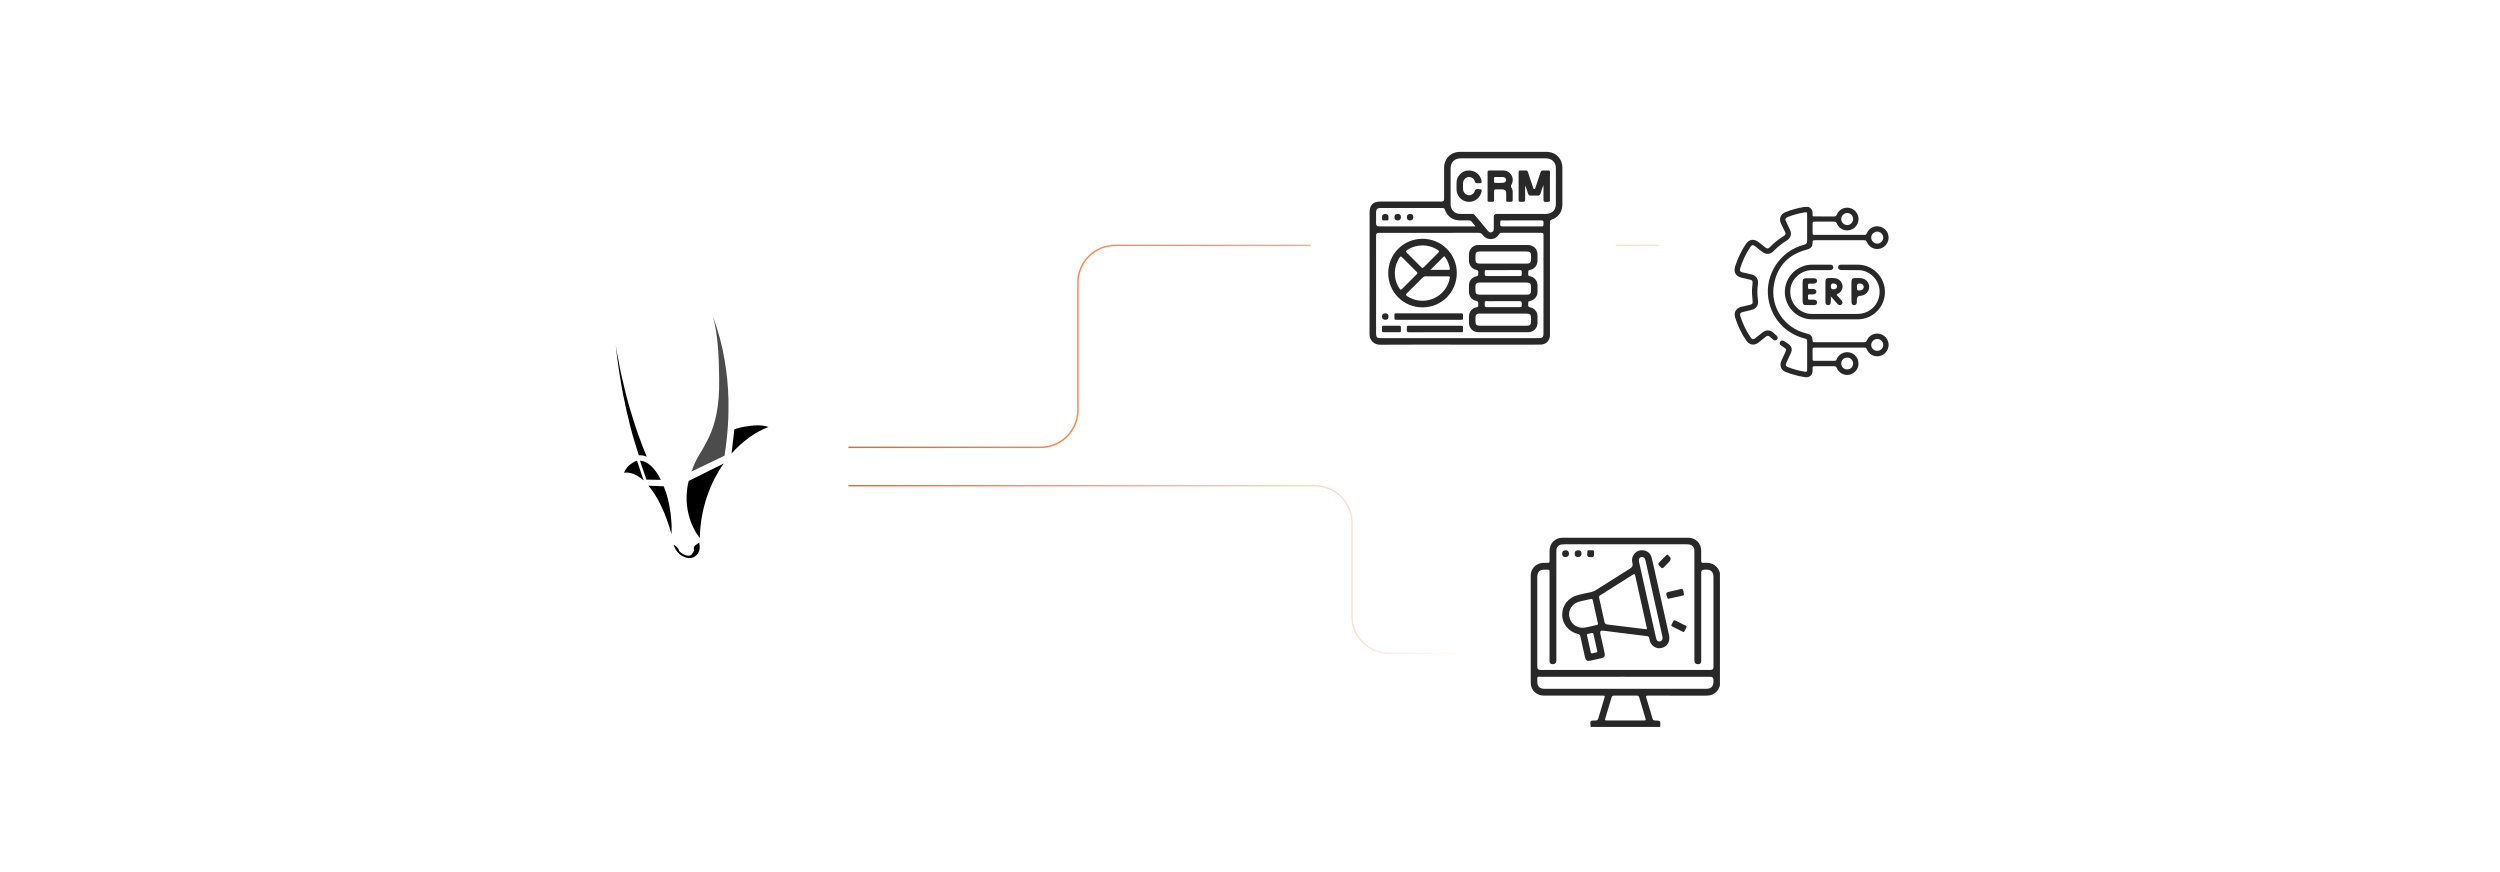 <?xml version="1.0" encoding="UTF-8"?><svg id="a" xmlns="http://www.w3.org/2000/svg" xmlns:xlink="http://www.w3.org/1999/xlink" viewBox="0 0 860 300"><defs><filter id="b" x="172.524" y="84.924" width="131.52" height="131.52" filterUnits="userSpaceOnUse"><feOffset dx="0" dy="0"/><feGaussianBlur result="c" stdDeviation="3.932"/><feFlood flood-color="#f26322" flood-opacity=".3"/><feComposite in2="c" operator="in"/><feComposite in="SourceGraphic"/></filter><linearGradient id="d" x1="291.863" y1="119.144" x2="631.952" y2="119.144" gradientUnits="userSpaceOnUse"><stop offset="0" stop-color="#f26322"/><stop offset="1" stop-color="#f26322" stop-opacity="0"/></linearGradient><linearGradient id="e" y1="195.918" x2="505.373" y2="195.918" xlink:href="#d"/><filter id="f" x="439.209" y="22.569" width="128.16" height="128.16" filterUnits="userSpaceOnUse"><feOffset dx="0" dy="0"/><feGaussianBlur result="g" stdDeviation="3.837"/><feFlood flood-color="#f26322" flood-opacity=".3"/><feComposite in2="g" operator="in"/><feComposite in="SourceGraphic"/></filter><filter id="h" x="559.209" y="34.809" width="128.16" height="128.16" filterUnits="userSpaceOnUse"><feOffset dx="0" dy="0"/><feGaussianBlur result="i" stdDeviation="3.837"/><feFlood flood-color="#f26322" flood-opacity=".3"/><feComposite in2="i" operator="in"/><feComposite in="SourceGraphic"/></filter><filter id="j" x="493.929" y="149.289" width="128.4" height="128.16" filterUnits="userSpaceOnUse"><feOffset dx="0" dy="0"/><feGaussianBlur result="k" stdDeviation="3.837"/><feFlood flood-color="#f26322" flood-opacity=".3"/><feComposite in2="k" operator="in"/><feComposite in="SourceGraphic"/></filter></defs><rect x="184.331" y="96.786" width="107.532" height="107.532" rx="7.611" ry="7.611" fill="#fff" filter="url(#b)"/><path d="M240.55,186.635c-.204.136-.409.273-.647.443-.238.17-.443.341-.681.511-.204.17-.341.375-.477.579-.102.204-.136.443-.068.681,0,.034.034.068.034.136l.034.136.034.136.034.102c-.136.238-.273.477-.409.681-.102.204-.238.409-.375.579s-.307.307-.511.409c-.238.102-.477.136-.75.136s-.579-.068-.852-.136c-.273-.102-.545-.204-.784-.341-.273-.136-.511-.307-.75-.477s-.477-.375-.716-.579c0-.034,0-.068-.034-.102s0-.068-.034-.102c-.034-.034,0-.068-.034-.102-.034-.034-.034-.068-.034-.102-.068-.204-.17-.409-.273-.579-.136-.17-.273-.341-.443-.511-.17-.136-.341-.273-.511-.409-.17-.136-.375-.238-.579-.341h0l.034.102c0,.034.034.068.034.102s.034.068.034.102.034.068.034.102c.204.579.477,1.125.818,1.602.341.477.75.92,1.193,1.295.443.375.92.681,1.465.886.511.238,1.056.375,1.636.409.545.034,1.09-.068,1.567-.273.477-.204.92-.545,1.261-.954.375-.443.647-.988.784-1.567.17-.647.17-1.329,0-2.01l-.034-.545"/><path d="M218.298,158.829l-.17.068-.17.102-.17.102-.17.102c-.307.204-.613.409-.886.613-.273.204-.545.443-.784.716-.238.273-.477.579-.681.886-.238.375-.443.784-.613,1.193.545-.068,1.09-.068,1.636,0,.579.068,1.125.238,1.67.443.579.238,1.159.545,1.704.886.613.409,1.193.852,1.738,1.329l-2.249-6.747-.204.034-.204.068-.204.068-.238.136"/><path d="M220.139,158.454l2.249,6.543,4.975.068c-.477-.988-1.056-1.908-1.67-2.794-.545-.75-1.125-1.431-1.806-2.045-.545-.511-1.193-.954-1.874-1.295-.613-.273-1.227-.443-1.874-.477"/><path d="M223.069,167.076c.818.988,1.567,2.01,2.249,3.101.784,1.227,1.499,2.522,2.113,3.851.681,1.431,1.329,2.93,1.908,4.566.613,1.636,1.159,3.373,1.67,5.214.034-.784.034-1.602.034-2.454,0-.818-.068-1.67-.136-2.522-.068-.852-.17-1.704-.273-2.59-.136-.886-.273-1.738-.443-2.624-.136-.579-.238-1.159-.375-1.704-.136-.579-.273-1.09-.443-1.636-.17-.545-.307-1.056-.511-1.533-.17-.511-.341-.988-.545-1.465l-5.248-.204"/><path d="M211.824,118.824c.136,1.329.307,2.692.477,4.089.204,1.363.375,2.76.579,4.191.204,1.397.443,2.828.681,4.26s.511,2.897.784,4.362c.375,1.908.784,3.782,1.193,5.623.409,1.84.852,3.612,1.295,5.384.443,1.738.92,3.442,1.431,5.111.477,1.636.988,3.237,1.499,4.805.204-.034.443-.068.681-.034.238,0,.443.034.681.068s.443.102.681.17.477.17.681.273c-.511-1.227-1.022-2.487-1.533-3.817-.511-1.295-.988-2.624-1.465-3.987-.477-1.363-.954-2.726-1.397-4.157-.443-1.431-.886-2.862-1.329-4.328-.579-1.908-1.09-3.817-1.567-5.725-.477-1.908-.92-3.748-1.329-5.588-.409-1.84-.784-3.646-1.09-5.418-.375-1.806-.681-3.578-.954-5.282"/><path d="M256.055,146.8c-.273.034-.579.102-.886.17-.307.068-.579.136-.852.204-.307.068-.579.136-.852.238-.273.068-.579.17-.852.273l-.954,8.315c.92-1.056,1.908-2.045,2.965-2.999.988-.886,2.045-1.738,3.101-2.522,1.056-.75,2.147-1.431,3.271-2.045,1.09-.579,2.215-1.125,3.373-1.567-.647-.204-1.295-.341-1.942-.443-.647-.068-1.295-.136-1.942-.102-.647,0-1.329.068-2.045.136-.716.068-1.465.17-2.249.307h-.068,0l-.068.034"/><path d="M248.967,159.443l-12.063,5.997c-.17.681-.307,1.329-.409,2.01-.102.681-.204,1.363-.238,2.079-.068.716-.068,1.431-.068,2.113s.034,1.431.136,2.147c.102,1.056.273,2.113.545,3.135.238.988.545,1.976.92,2.965.375.92.818,1.84,1.295,2.726.477.852,1.056,1.67,1.636,2.454.102-4.805.92-9.575,2.454-14.142.716-2.113,1.567-4.157,2.556-6.134.954-1.84,2.01-3.646,3.237-5.35"/><path d="M245.321,109.112c.409,1.533.75,3.101.988,4.668.273,1.636.443,3.34.613,5.077s.238,3.612.341,5.52c.068,1.908.102,3.953.136,5.997.068,4.805-.273,8.689-.92,11.927-.545,2.828-1.397,5.554-2.624,8.178-.988,2.01-2.045,3.953-3.237,5.827-1.056,1.772-1.942,3.442-2.522,5.384-.034.034-.034.102-.068.136s-.034.102-.068.136l-.068.136c-.034.034-.034.102-.068.136l11.415-5.486h0c.579-3.646.954-7.088,1.159-10.291.204-3.101.238-6.032.204-8.723-.068-2.658-.204-5.111-.443-7.36-.238-2.249-.511-4.26-.818-6.134-.238-1.397-.511-2.76-.784-4.123-.307-1.329-.613-2.624-.954-3.885s-.716-2.488-1.09-3.68-.75-2.317-1.193-3.442" isolation="isolate" opacity=".7"/><path d="M291.863,153.88h66.1c7.086,0,12.831-5.745,12.831-12.831v-43.81c0-7.086,5.745-12.831,12.831-12.831h248.326" fill="none" stroke="url(#d)" stroke-miterlimit="10" stroke-width=".511"/><path d="M291.863,167.076h160.375c7.086,0,12.831,5.745,12.831,12.831v32.023c0,7.086,5.745,12.831,12.831,12.831h27.473" fill="none" stroke="url(#e)" stroke-miterlimit="10" stroke-width=".511"/><rect x="450.857" y="34.241" width="104.941" height="104.941" rx="7.428" ry="7.428" fill="#fff" filter="url(#f)"/><rect x="570.728" y="46.434" width="104.941" height="104.941" rx="7.428" ry="7.428" fill="#fff" filter="url(#h)"/><rect x="505.671" y="160.817" width="104.941" height="104.941" rx="7.428" ry="7.428" fill="#fff" filter="url(#j)"/><path d="M622.147,71.172c1.038.527,1.452,1.384,1.398,2.529-.035.744-.003.747.759.748,2.192.001,4.384-.015,6.576.012.508.006.767-.128.971-.626.718-1.754,2.55-2.692,4.378-2.312,1.752.364,3.068,1.931,3.104,3.696.039,1.893-1.196,3.501-3.021,3.932-1.837.433-3.717-.488-4.447-2.263-.218-.531-.5-.651-1.018-.646-2.211.023-4.422.024-6.633-.001-.524-.006-.704.149-.687.679.035,1.085.024,2.173.004,3.259-.008.436.138.613.591.613,5.775-.009,11.551-.011,17.326.004.479.001.6-.271.752-.618.679-1.554,2.297-2.505,3.904-2.316,1.819.214,3.178,1.424,3.501,3.117.379,1.989-.781,3.916-2.717,4.512-1.86.573-3.902-.355-4.679-2.197-.216-.512-.472-.658-1.002-.656-5.642.018-11.284.019-16.926,0-.561-.002-.769.127-.758.726.025,1.484-.54,2.124-1.978,2.499-6.265,1.631-10.156,5.64-11.298,11.979-1.394,7.743,3.515,15.015,11.164,16.86,1.558.376,2.038.898,2.117,2.508.023.478.28.502.636.501,2.306-.005,4.613-.002,6.919-.002,3.393,0,6.786-.009,10.178.01.482.003.736-.117.933-.598.718-1.75,2.587-2.678,4.447-2.272,1.762.384,3.089,2.07,3.049,3.87-.042,1.864-1.435,3.483-3.274,3.805-1.788.312-3.549-.672-4.271-2.434-.155-.379-.34-.516-.748-.515-5.737.012-11.475.013-17.212-.001-.498-.001-.672.145-.658.65.031,1.105.022,2.211.004,3.316-.007.415.137.576.562.574,2.344-.013,4.689-.014,7.033.002.403.003.554-.185.694-.522.757-1.824,2.592-2.766,4.512-2.341,1.781.394,3.041,2.054,2.999,3.952-.04,1.818-1.433,3.392-3.288,3.719-1.721.303-3.506-.673-4.206-2.36-.186-.449-.418-.591-.886-.587-2.249.021-4.498.025-6.747-.002-.535-.006-.728.173-.674.69.028.264.007.533.004.8-.018,1.612-1.054,2.508-2.645,2.27-1.414-.212-2.813-.5-4.178-.931-.817-.258-1.633-.526-2.429-.842-1.555-.618-2.204-2.167-1.548-3.701.487-1.138,1.031-2.252,1.539-3.381.314-.698.286-.766-.366-1.201-.412-.275-.836-.535-1.233-.83-.493-.366-.591-.856-.295-1.293.292-.431.809-.533,1.308-.227.536.328,1.065.67,1.58,1.031,1.068.75,1.362,1.82.826,3.008-.517,1.146-1.058,2.282-1.581,3.426-.357.782-.187,1.199.623,1.519,1.832.722,3.726,1.225,5.668,1.539.784.127.852.055.852-.739.001-3.24-.011-6.481.012-9.721.004-.531-.145-.768-.682-.898-6.762-1.634-11.689-7.048-12.687-13.908-1.207-8.303,4.227-16.384,12.386-18.42q.971-.242.972-1.235c0-3.069.001-6.138-.001-9.206-0-.701-.066-.78-.753-.673-2.078.321-4.101.854-6.048,1.656-.668.275-.828.707-.515,1.381.458.985.947,1.955,1.411,2.937.692,1.462.3,2.86-1.089,3.705-1.689,1.027-3.212,2.246-4.582,3.67-1.12,1.164-2.57,1.241-3.856.243-.828-.642-1.64-1.306-2.468-1.949-.678-.527-1.131-.45-1.616.268-1.548,2.29-2.722,4.76-3.528,7.403-.219.718.006,1.133.747,1.314,1.017.249,2.042.465,3.062.702,1.754.409,2.551,1.633,2.303,3.424-.247,1.782-.253,3.572.019,5.353.283,1.855-.56,3.101-2.408,3.511-.948.21-1.892.438-2.836.667-.802.195-1.064.605-.827,1.373.829,2.677,2.035,5.175,3.636,7.476.393.565.873.642,1.421.223.863-.659,1.698-1.355,2.554-2.024,1.325-1.037,2.705-.961,3.905.195.329.317.689.603,1.011.927.404.405.437.904.117,1.283-.334.396-.865.444-1.327.077-.387-.307-.74-.657-1.109-.988-.501-.449-.898-.476-1.426-.061-.824.647-1.636,1.311-2.456,1.964-1.521,1.211-3.196.955-4.283-.64-1.655-2.426-2.92-5.039-3.801-7.841-.576-1.832.261-3.318,2.139-3.765.945-.225,1.892-.439,2.837-.662.92-.217,1.107-.443,1.004-1.4-.178-1.651-.306-3.299-.114-4.957.046-.397.097-.794.117-1.193.034-.679-.146-.939-.811-1.104-.961-.238-1.929-.449-2.896-.661-2.095-.461-2.922-1.908-2.28-3.959.843-2.692,2.056-5.205,3.605-7.559,1.169-1.777,2.784-2.043,4.471-.728.781.609,1.548,1.238,2.331,1.845.575.446,1.008.411,1.507-.118,1.395-1.48,2.976-2.726,4.707-3.788.759-.466.856-.802.47-1.604-.437-.91-.88-1.818-1.316-2.729-.8-1.669-.184-3.27,1.539-3.961,1.97-.79,4.006-1.345,6.098-1.698.112-.019.22-.055.33-.083h1.487ZM645.784,79.675c-1.124.004-2.106.976-2.088,2.066.019,1.131.978,2.085,2.085,2.072,1.122-.013,2.077-.988,2.055-2.097-.022-1.097-.974-2.044-2.052-2.04ZM645.755,120.686c1.171.005,2.089-.894,2.083-2.042-.005-1.103-.946-2.038-2.05-2.037-1.112.001-2.061.91-2.091,2.005-.031,1.135.895,2.069,2.058,2.074ZM637.461,75.326c-.007-1.139-.911-2.057-2.021-2.051-1.138.006-2.063.947-2.056,2.091.007,1.136.968,2.077,2.096,2.051,1.119-.026,1.987-.942,1.981-2.091ZM635.435,127.084c1.161.001,2.021-.852,2.026-2.009.005-1.178-.879-2.074-2.037-2.067-1.143.007-2.032.887-2.039,2.019-.008,1.167.878,2.056,2.05,2.056Z" fill="#282828"/><path d="M631.215,107.985c2.592-0,5.184.011,7.775-.003,4.411-.025,7.74-3.503,7.593-7.915-.126-3.81-3.405-7.075-7.208-7.145-1.867-.034-3.735-.006-5.603-.013-.246-.001-.499-.008-.736-.065-.485-.117-.768-.439-.725-.949.042-.502.359-.804.857-.84.512-.037,1.028-.016,1.543-.017,1.429-.001,2.859-.003,4.288,0,4.904.01,8.92,3.669,9.383,8.549.52,5.481-3.795,10.252-9.312,10.268-5.241.015-10.481.016-15.722,0-5.455-.016-9.772-4.729-9.339-10.166.384-4.824,4.481-8.634,9.31-8.65,2.077-.007,4.154.002,6.232-.003.405-.001.76.084.987.451.303.49.086,1.112-.461,1.322-.272.104-.559.104-.846.104-1.944-.001-3.888-.006-5.831.001-3.88.015-7.206,3.019-7.518,6.695-.385,4.523,2.781,7.808,6.474,8.323.618.086,1.255.05,1.884.051,2.325.005,4.65.002,6.975.002Z" fill="#282828"/><path d="M629.816,101.972c0,.635.01,1.103-.004,1.57-.008.264-.018.538-.09.789-.124.436-.445.656-.901.633-.458-.023-.737-.285-.844-.719-.04-.163-.031-.34-.031-.511-.002-2.266-.003-4.533-0-6.799.001-.952.312-1.28,1.26-1.284.703-.003,1.408-.05,2.11.063,1.317.212,2.279,1.159,2.493,2.478.186,1.146-.491,2.375-1.668,2.912-.401.183-.377.295-.112.579.508.541.991,1.106,1.469,1.674.44.522.424,1.038-.018,1.408-.398.335-.921.267-1.362-.202-.378-.402-.735-.824-1.102-1.237-.361-.408-.723-.815-1.2-1.353ZM629.821,98.496q.002,1.031.728,1.031c.906-.001,1.39-.339,1.402-.982.013-.653-.509-1.03-1.427-1.032q-.704-.002-.703.984Z" fill="#282828"/><path d="M636.89,100.29c0-1.104-.007-2.207.003-3.311.009-.977.339-1.32,1.301-1.328.741-.006,1.483-.052,2.221.068,1.548.252,2.65,1.59,2.574,3.142-.073,1.498-1.308,2.75-2.83,2.869-.038.003-.076.003-.114.005q-1.282.057-1.282,1.373c0,.304.011.61-.006.913-.032.561-.372.921-.872.946-.505.026-.909-.285-.952-.855-.059-.776-.035-1.558-.042-2.338-.004-.495-.001-.989-0-1.484ZM638.765,98.68c.001,1.24.195,1.399,1.415,1.157.056-.011.113-.023.165-.044.437-.18.726-.478.763-.972.057-.753-.473-1.278-1.319-1.306q-1.024-.034-1.023,1.052c0,.038,0,.076,0,.114Z" fill="#282828"/><path d="M622.578,95.724c.514,0,1.029-.013,1.542.004.555.018.891.324.933.809.045.519-.248.886-.809.992-.566.106-1.14.053-1.71.05-.397-.003-.594.111-.585.552.032,1.486-.158,1.239,1.224,1.265.152.003.305-.001.457.001.769.013,1.193.339,1.202.921.009.602-.429.944-1.23.954-.381.005-.762.015-1.142-.002-.361-.015-.515.119-.509.496.024,1.52-.158,1.288,1.243,1.314.361.007.727-.003,1.081.055.54.089.809.448.781.954-.028.495-.356.835-.896.846-1.047.02-2.095.017-3.141-.001-.48-.008-.775-.288-.863-.76-.041-.223-.062-.453-.062-.68-.005-2.095-.006-4.189-.002-6.284.003-1.238.264-1.489,1.516-1.489.324-0.0.647,0,.971,0v.003Z" fill="#282828"/><path d="M502.152,118.556c-9.121 0-18.243-.036-27.364.028-2.056.014-3.685-1.395-3.676-3.688.054-13.971.027-27.943.028-41.914 0-2.422,1.231-3.653,3.653-3.653,7.03-.001,14.06-0,21.091-.001q.889,0,.891-.867c.001-3.582-.005-7.164.002-10.746.006-3.17,2.307-5.473,5.478-5.475,9.9-.005,19.8-.005,29.701-0,3.21.002,5.496,2.299,5.501,5.518.006,4.183.005,8.365.001,12.548-.003,2.54-1.323,4.439-3.731,5.262-.564.193-.542.536-.542.968.003,11.569.002,23.138.002,34.706,0,1.335.006,2.67-.002,4.005-.013,1.947-1.374,3.307-3.332,3.308-9.233.005-18.466.002-27.698.003ZM502.128,116.326c9.1,0,18.2.001,27.299-.001,1.161-0,1.526-.361,1.526-1.513.002-11.325-.003-22.649.013-33.974.001-.602-.198-.748-.769-.746-4.539.02-9.078.016-13.616.003-.45-.001-.718.13-.961.531-.675,1.116-1.688,1.656-3.013,1.614-1.178-.037-2.007-.67-2.67-1.551-.347-.461-.74-.598-1.303-.597-11.458.015-22.916.011-34.374.012q-.889,0-.891.867c-.001,11.213-.001,22.427,0,33.64,0,1.418.299,1.715,1.726,1.715,9.011.001,18.022 0,27.032 0ZM517.11,54.467c-4.849,0-9.697-.005-14.546.002-2.233.003-3.551,1.3-3.557,3.509-.01,4.048-.012,8.096.001,12.144.007,2.141,1.322,3.453,3.458,3.474,1.312.013,2.625.016,3.937-.004.418-.006.704.133.969.455,1.457,1.768,2.934,3.518,4.398,5.28.36.433.747.793,1.361.573.637-.228.735-.77.734-1.357-.002-1.312-.001-2.624 0-3.937q.001-1.005,1.03-1.006c5.605-.001,11.21.005,16.814-.003,2.135-.003,3.496-1.279,3.509-3.352.027-4.137.015-8.274.003-12.411-.003-.916-.269-1.754-.941-2.423-.728-.725-1.637-.944-2.624-.944-4.849-0-9.697-0-14.546-0ZM507.568,77.872c-.499-.609-.905-1.078-1.281-1.572-.267-.351-.585-.49-1.029-.479-1.001.027-2.002.011-3.004.007-2.485-.009-4.4-1.355-5.219-3.711-.151-.435-.361-.571-.813-.57-7.143.014-14.286.008-21.429.012-1.03.001-1.414.389-1.422,1.414-.01,1.313-.003,2.626-.003,3.939q0.0.958.933.959c10.815 0,21.63 0,32.444 0.0.219,0,.438,0,.822,0ZM523.524,77.872c2.07,0,4.139.005,6.208-.002,1.361-.004,1.174.157,1.236-1.202.032-.693-.204-.857-.869-.853-4.228.029-8.456.008-12.684.018-1.495.004-1.287-.231-1.331,1.368-.015.54.182.685.697.68,2.247-.022,4.495-.009,6.742-.009Z" fill="#282828"/><path d="M517.144,84.282c2.78-.001,5.56-.004,8.341 0,2.09.004,3.417,1.329,3.426,3.412.003.645.005,1.29-.001,1.935-.015,1.626-.972,2.884-2.558,3.215-.549.115-.71.334-.648.836.021.175.023.358-0.0.533-.07.516.127.713.66.826,1.58.335,2.532,1.59,2.546,3.223.006.689.007,1.379-0,2.068-.016,1.617-.987,2.87-2.576,3.202-.511.107-.691.299-.628.782.011.087.014.18-.001.266-.117.697.093,1.04.866,1.214,1.43.322,2.315,1.57,2.337,3.035.011.778.016,1.557-.002,2.335-.038,1.708-1.409,3.104-3.119,3.109-5.783.017-11.566.017-17.348-0-1.712-.005-3.077-1.4-3.115-3.111-.016-.734-.009-1.468-.004-2.202.012-1.668.974-2.925,2.592-3.251.53-.107.663-.33.612-.795-.012-.11-.017-.225.001-.333.11-.657-.112-.952-.818-1.115-1.501-.347-2.371-1.576-2.387-3.134-.007-.689-.006-1.379-0-2.068.013-1.637.959-2.895,2.542-3.222.589-.121.726-.379.662-.891-.014-.11-.018-.225.001-.333.105-.618-.138-.867-.77-1.013-1.504-.347-2.415-1.573-2.434-3.103-.009-.756-.013-1.513.001-2.268.033-1.752,1.395-3.134,3.147-3.146,2.891-.019,5.783-.005,8.674-.006ZM517.1,90.69c2.711,0,5.423.004,8.134-.002,1.065-.003,1.434-.384,1.447-1.455.005-.378.002-.756.001-1.133-.005-1.243-.343-1.585-1.584-1.587-2.8-.003-5.6-.001-8.4-.001-2.578,0-5.156-.005-7.734.003-1.023.003-1.397.392-1.413,1.421-.006.4-.003.8-.001,1.2.007,1.198.354,1.552,1.55,1.554,2.667.004,5.334.001,8.0.001ZM517.058,101.371c2.733,0,5.467.005,8.2-.003,1.027-.003,1.405-.39,1.422-1.412.006-.355.002-.711.001-1.067-.003-1.385-.307-1.696-1.675-1.696-5.267-.001-10.534-.001-15.801-0-.156,0-.312-.005-.467.005-.751.053-1.139.427-1.181,1.176-.026.465-.01.933-.009,1.4.004,1.251.34,1.595,1.574,1.596,2.645.003,5.289.001,7.934.001ZM517.056,112.052c2.733,0,5.467.005,8.2-.003,1.028-.003,1.407-.389,1.424-1.411.006-.355.002-.711.001-1.067-.002-1.386-.307-1.697-1.673-1.698-5.267-.001-10.534-.001-15.801-0-.156,0-.312-.005-.467.005-.751.053-1.14.427-1.183,1.175-.026.465-.01.933-.009,1.4.004,1.251.34,1.596,1.573,1.598,2.645.003,5.289.001,7.934.001ZM517.17,92.92c-1.736,0-3.471-.005-5.207.002-1.351.005-1.159-.154-1.224,1.215-.034.712.236.844.883.839,3.516-.029,7.032-.007,10.548-.017,1.477-.004,1.268.209,1.321-1.314.022-.616-.22-.745-.779-.736-1.847.029-3.694.011-5.541.011ZM517.115,105.644c1.714,0,3.427.005,5.14-.002,1.362-.005,1.175.157,1.237-1.202.032-.693-.203-.859-.869-.853-3.516.031-7.032.007-10.548.018-1.496.004-1.287-.231-1.332,1.368-.015.54.181.687.697.681,1.891-.024,3.783-.009,5.674-.009Z" fill="#282828"/><path d="M489.323,82.146c6.564-.003,11.812,5.218,11.817,11.757.005,6.592-5.227,11.837-11.808,11.835-6.542-.002-11.783-5.247-11.784-11.792-.001-6.553,5.232-11.797,11.775-11.799ZM494.269,95.057c-1.246,0-2.492.023-3.737-.011-.515-.014-.872.162-1.225.52-1.763,1.791-3.534,3.576-5.336,5.328-.451.438-.425.658.089.984,1.926,1.222,4,1.766,6.282,1.53,4.188-.433,7.607-3.583,8.373-7.713.089-.481-.016-.65-.509-.643-1.312.018-2.625.006-3.937.006ZM489.392,84.407c-1.977.029-3.76.554-5.378,1.631-.426.283-.518.485-.097.894,1.671,1.626,3.318,3.278,4.948,4.946.365.374.58.389.953.007,1.629-1.668,3.278-3.319,4.947-4.947.406-.396.361-.6-.083-.896-1.618-1.081-3.402-1.601-5.29-1.636ZM479.812,93.881c.024,1.99.548,3.797,1.658,5.424.235.345.411.524.801.125,1.678-1.714,3.378-3.407,5.088-5.09.318-.313.297-.505-.009-.806-1.692-1.669-3.378-3.345-5.039-5.044-.387-.396-.578-.309-.85.095-1.088,1.613-1.613,3.396-1.648,5.296ZM492.076,92.825c2.204,0,4.221-.002,6.24.002.339.001.496-.12.43-.482-.26-1.417-.786-2.723-1.617-3.903-.161-.228-.307-.38-.572-.113-1.45,1.461-2.906,2.917-4.481,4.496Z" fill="#282828"/><path d="M491.461,110.011c-3.625,0-7.25.001-10.876-.001-.896-0-.905-.004-.899-.867.011-1.555-.171-1.358,1.339-1.359,7.072-.007,14.145-.003,21.217-.003,1.033,0,1.039.001,1.034,1.001-.007,1.363.129,1.225-1.206,1.227-3.536.005-7.072.002-10.609.002Z" fill="#282828"/><path d="M493.548,114.283c-2.935-0-5.871-.015-8.806.012-.609.005-.816-.181-.796-.795.054-1.682-.187-1.439,1.467-1.442,5.648-.01,11.297-.004,16.945-.003.915 0.0.923.003.917.916-.01,1.488.16,1.306-1.321,1.311-2.802.009-5.604.003-8.406.002Z" fill="#282828"/><path d="M478.662,114.281c-.889,0-1.777-.012-2.666.005-.426.009-.595-.156-.588-.585.029-1.997-.226-1.615,1.588-1.644,1.421-.023,2.844.01,4.265-.011.488-.007.668.164.658.655-.038,1.881.208,1.546-1.525,1.579-.577.011-1.155.002-1.733.002v-.002Z" fill="#282828"/><path d="M476.583,110.011q-1.172.001-1.172-1.125 0-1.105,1.125-1.105,1.105 0,1.105,1.125-0,1.105-1.058,1.105Z" fill="#282828"/><path d="M530.865,63.791c-.295.879-.641,1.746-.869,2.642-.178.7-.536.923-1.23.865-.707-.059-1.425-.051-2.133-.002-.581.041-.834-.204-.989-.731-.275-.933-.606-1.849-1.006-2.761,0,1.609-.022,3.218.011,4.826.013.602-.169.822-.79.802-1.687-.055-1.44.186-1.448-1.462-.014-2.846.011-5.692-.015-8.538-.006-.609.181-.858.795-.792.33.035.666.002 1.0.007,1.414.021,1.154-.19,1.63,1.201.532,1.556,1.042,3.119,1.566,4.678.075.224.106.522.438.498.278-.02.307-.287.376-.493.572-1.707,1.164-3.407,1.696-5.126.184-.595.477-.829,1.097-.77.551.053,1.111.021,1.667.011.362-.007.522.143.521.513-.005,3.246-.005,6.493 0,9.739.001.361-.145.499-.511.527-1.719.132-1.719.142-1.719-1.589,0-1.344,0-2.688,0-4.032-.03-.004-.059-.009-.089-.013Z" fill="#282828"/><path d="M511.728,63.966c0-1.535.019-3.07-.01-4.605-.01-.554.183-.734.73-.725,1.579.028,3.159-.007,4.738.015,2.457.034,3.971,2.622,2.78,4.782-.248.451-.283.777.007,1.206.346.511.409,1.114.396,1.728-.017.823-.018,1.646-.001,2.469.009.428-.158.594-.587.588-1.984-.027-1.604.211-1.645-1.528-.012-.511.014-1.024-.01-1.535-.037-.785-.429-1.179-1.22-1.204-.778-.025-1.558.012-2.336-.015-.462-.016-.633.15-.622.617.024,1-.01,2.002.013,3.003.011.482-.15.676-.65.666-1.889-.038-1.559.208-1.583-1.524-.018-1.312-.004-2.625-.003-3.938ZM515.649,60.886v-.006c-.421,0-.843-0-1.264 0-.222 0-.408.067-.413.325-.01.465-.011.931.002,1.396.008.261.205.314.423.313.887-.002,1.776.024,2.661-.017.622-.029,1.048-.487,1.044-1.006-.004-.523-.429-.95-1.057-.998-.463-.035-.931-.007-1.397-.007Z" fill="#282828"/><path d="M503.275,64.061c.019.531-.042,1.065.115,1.59.251.836,1.047,1.483,1.91,1.526.784.039,1.766-.545,1.961-1.342.175-.72.563-.808,1.187-.792,1.355.036,1.465.164,1.028,1.451-.677,1.993-2.68,3.206-4.783,2.897-2.057-.302-3.621-2.112-3.643-4.223-.008-.8-.013-1.601.003-2.401.041-2.119,1.825-3.993,3.902-4.114,2.377-.138,4.4,1.424,4.703,3.624.066.481-.024.795-.605.737-.198-.02-.402-.021-.6.002-.617.07-1.016-.051-1.19-.779-.191-.798-1.17-1.384-1.956-1.348-.886.04-1.651.656-1.913,1.515-.166.546-.097,1.103-.118,1.656Z" fill="#282828"/><path d="M477.641,74.666c-.01,1.264.108,1.158-1.133,1.163-1.097.004-1.097.001-1.097-1.132q0-1.097,1.133-1.097,1.097 0,1.097,1.067Z" fill="#282828"/><path d="M481.914,74.662q0,1.168-1.129,1.168-1.102-0-1.102-1.129 0-1.102,1.129-1.102,1.101 0,1.102,1.062Z" fill="#282828"/><path d="M486.187,74.717q0,1.113-1.117,1.113-1.113,0-1.113-1.117,0-1.114,1.184-1.113,1.046.001,1.047,1.117Z" fill="#282828"/><path d="M571.073,250.054h-23.881c-.244-2.195-.244-2.216,1.657-2.203.576.004.821-.216.975-.748.683-2.356,1.402-4.702,2.103-7.053.212-.711.18-.752-.581-.753-3.302-.003-6.603-.001-9.905-.001-3.429-0-6.857.014-10.286-.006-2.647-.015-4.583-1.871-4.585-4.412-.01-12.296-.009-24.593 0-36.889.002-2.134,1.458-3.849,3.547-4.278.461-.095.924-.096,1.39-.1,1.759-.017,1.523.211,1.538-1.569.007-.868-.007-1.736.004-2.603.036-2.597,1.915-4.468,4.522-4.469,14.37-.006,28.741-.006,43.111-0,2.638.001,4.506,1.878,4.532,4.523.011,1.143.021,2.286-.005,3.428-.012.531.197.739.712.693.21-.019.424.009.634-.004,2.519-.153,4.384,1.055,5.095,3.473v38.744c-.221.572-.415,1.155-.793,1.652-.989,1.302-2.33,1.821-3.93,1.82-6.668-.007-13.337-.002-20.005-.004-.434-0-.836-.036-.63.633.751,2.447,1.485,4.899,2.21,7.354.124.42.365.553.785.563,1.942.046,1.942.056,1.818,2.022-.004.063-.022.125-.033.187ZM559.106,230.455c9.78,0,19.56 0,29.34-0q.988,0,.989-.98c0-10.225 0-20.449-0-30.674,0-.233.007-.467-.015-.698-.139-1.424-.897-2.12-2.323-2.142-.296-.005-.593-.003-.889-.002q-.988.003-.99.986c-0,10.161-0,20.322-.001,30.483q0,1.046-1.059,1.05-1.282.004-1.283-1.294c-0-12.32,0-24.641-.001-36.961,0-.36.005-.721-.022-1.079-.066-.888-.677-1.595-1.54-1.798-.393-.092-.793-.117-1.197-.117-13.993.003-27.985.001-41.978.007-.378 0-.763.033-1.134.107-.907.18-1.527.895-1.593,1.813-.026.358-.021.719-.021,1.079-.001,12.32-.001,24.641-.001,36.961q0,1.287-1.295,1.282-1.046-.004-1.048-1.061c-0-10.119-0-20.238-.001-30.356,0-.212-.002-.423-.006-.635-.006-.275-.142-.451-.423-.451-.719.001-1.45-.06-2.153.052-.789.126-1.298.68-1.511,1.462-.118.431-.126.877-.126,1.323.003,10.204.002,20.407.002,30.61q0,1.032,1.064,1.032c9.738 0,19.476 0,29.213 0ZM559.127,232.808c-9.524,0-19.048-.006-28.573.005-1.971.002-1.735-.319-1.715,1.765.015,1.582.843,2.366,2.424,2.366,18.583.003,37.165.003,55.748-0,1.573-0,2.367-.792,2.421-2.376.008-.233.003-.466.003-.698q-0-1.06-1.038-1.062c-9.757-0-19.514-0-29.271-0ZM559.116,247.839c2.117,0,4.233.002,6.35-.001.721-.001.767-.056.572-.712-.712-2.392-1.44-4.78-2.14-7.176-.143-.489-.397-.667-.907-.662-2.561.021-5.122.023-7.684-.002-.538-.005-.8.177-.95.693-.691,2.377-1.413,4.744-2.119,7.116-.209.702-.176.742.593.743,2.096.003,4.191.001,6.287.001Z" fill="#282828"/><path d="M564.868,189.285c1.621.004,2.907.952,3.318,2.608.597,2.4,1.107,4.822,1.647,7.237,1.432,6.397,2.859,12.795,4.29,19.192.543,2.428-.576,4.255-2.847,4.64-1.533.26-3.157-.743-3.675-2.288-.134-.4-.223-.816-.311-1.229-.081-.381-.275-.556-.683-.606-5.014-.613-10.026-1.245-15.04-1.869-.979-.122-1.247.166-1.039,1.103.479,2.168.965,4.335,1.441,6.503.25,1.14-.05,1.616-1.187,1.877-1.236.284-2.475.558-3.715.827-1.09.236-1.576-.076-1.826-1.181-.547-2.413-1.097-4.825-1.618-7.244-.096-.445-.319-.633-.738-.733-3.268-.778-5.483-3.473-5.491-6.659-.008-3.253,2.129-5.943,5.44-6.78,1.537-.389,3.092-.707,4.641-1.044.503-.109.957-.296,1.395-.574,4.004-2.538,8.016-5.063,12.026-7.591q.911-.574.683-1.604c-.136-.621-.244-1.235-.092-1.881.385-1.632,1.71-2.709,3.38-2.705ZM566.256,216.46c.538-.013.248-.48.185-.767-1.304-5.901-2.626-11.799-3.934-17.699-.111-.5-.273-.639-.755-.333-3.731,2.371-7.47,4.727-11.213,7.078-.392.246-.535.501-.423.987.628,2.717,1.24,5.439,1.81,8.169.14.67.477.872,1.11.943,2.603.292,5.2.634,7.799.955,1.761.218,3.522.433,5.42.667ZM544.566,215.971c1.456-.151,3.141-.656,4.854-1.012.331-.069.317-.3.265-.536-.59-2.659-1.187-5.317-1.779-7.976-.074-.331-.274-.478-.597-.399-1.497.364-3.033.577-4.498,1.066-2.019.674-3.346,2.825-3.017,4.814.399,2.412,2.184,4.024,4.771,4.044ZM571.927,219.295c-.018-.094-.054-.323-.105-.548-1.5-6.745-3.001-13.49-4.503-20.234-.418-1.877-.834-3.754-1.257-5.63-.123-.546-.271-1.085-.934-1.226-.968-.206-1.548.512-1.298,1.639,1.556,6.992,3.117,13.983,4.678,20.974.405,1.815.802,3.632,1.233,5.44.166.697.708,1.047,1.302.939.551-.101.892-.569.883-1.353ZM549.467,224.002c-.03-.145-.059-.29-.091-.434-.322-1.444-.624-2.893-.973-4.33-.451-1.854-.009-1.644-2.093-1.2-.347.074-.444.248-.367.587.435,1.917.861,3.835,1.282,5.755.06.273.178.428.474.367.496-.103.993-.207,1.486-.322.213-.05.328-.187.281-.423Z" fill="#282828"/><path d="M579.303,204.376c.037.362-.157.44-.374.489-1.605.358-3.21.711-4.814,1.073-.304.069-.453-.02-.562-.325-.609-1.715-.565-1.805,1.196-2.193,1.132-.249,2.266-.491,3.393-.762.522-.126.849-.059.916.559.045.417.172.824.245,1.159Z" fill="#282828"/><path d="M576.03,213.346c.101.041.241.088.372.153,1.113.554,2.217,1.127,3.341,1.659.456.216.51.457.283.886-.926,1.752-.498,1.565-2.183.761-.837-.399-1.652-.844-2.492-1.236-.43-.201-.499-.442-.265-.839.203-.344.359-.715.545-1.07.077-.146.15-.31.399-.314Z" fill="#282828"/><path d="M573.564,190.783c.287.109.461.359.669.564q.949.94-.008,1.898c-.642.643-1.296,1.275-1.922,1.933-.322.338-.56.4-.933.034-1.202-1.177-1.216-1.163-.018-2.362.597-.598,1.194-1.196,1.794-1.792.118-.118.231-.25.419-.274Z" fill="#282828"/><path d="M544.049,190.426q.001,1.194-1.173,1.194-1.179 0-1.18-1.124-.001-1.208,1.205-1.208,1.148 0,1.148,1.137Z" fill="#282828"/><path d="M537.371,190.421q.001-1.134,1.272-1.133,1.08.001,1.078,1.209-.002,1.125-1.253,1.123-1.098-.002-1.097-1.199Z" fill="#282828"/><path d="M547.264,189.296c.211,0,.422.002.632-0.0.313-.003.465.154.468.464.001.084.006.169.009.253.046,1.645-.172,1.835-1.825,1.591-.062-.009-.139-.003-.184-.036-.674-.496-.232-1.198-.313-1.802-.052-.388.244-.487.582-.476.211.007.422.001.632.001,0,.002,0,.004,0,.005Z" fill="#282828"/></svg>